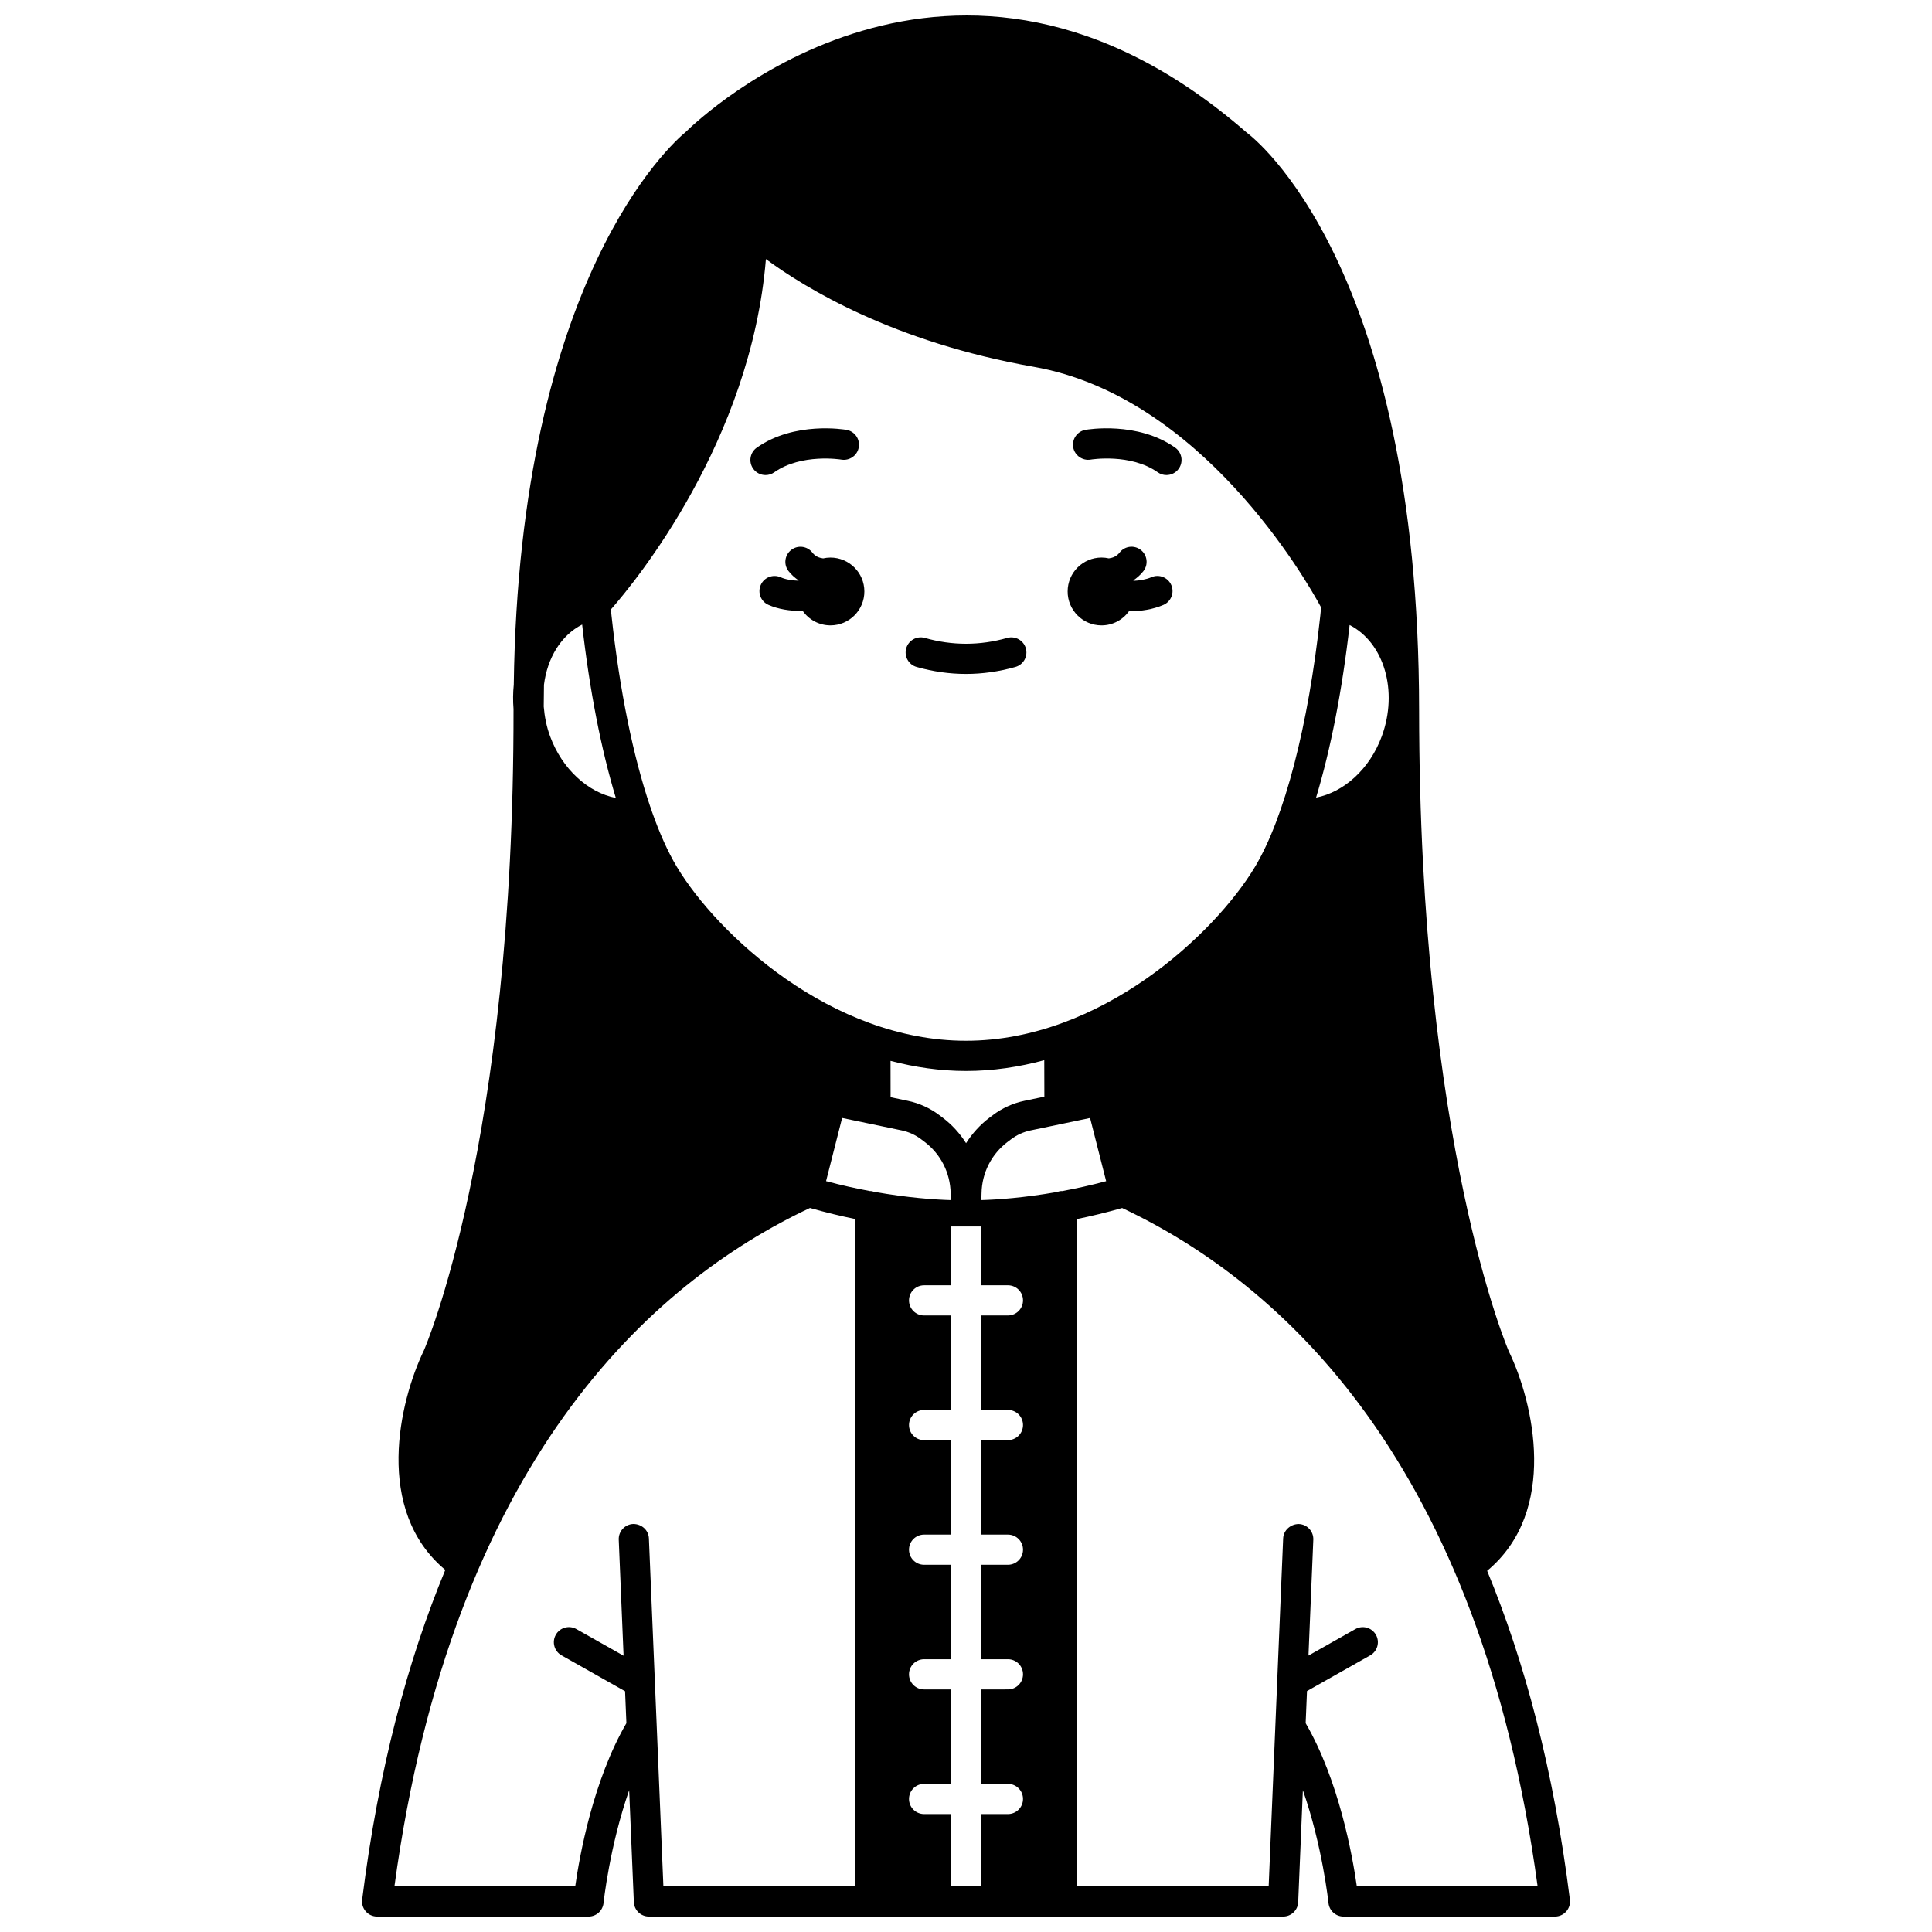 <?xml version="1.0" encoding="UTF-8"?>
<!-- Uploaded to: ICON Repo, www.svgrepo.com, Generator: ICON Repo Mixer Tools -->
<svg width="800px" height="800px" version="1.1" viewBox="144 144 512 512" xmlns="http://www.w3.org/2000/svg">
 <defs>
  <clipPath id="a">
   <path d="m239 148.09h322v503.81h-322z"/>
  </clipPath>
 </defs>
 <path d="m435.92 309.73c3.008 0 5.656-1.492 7.285-3.762 0.086 0 0.164 0.012 0.254 0.012 2.945 0 6.066-0.473 8.848-1.668 2.031-0.867 2.973-3.223 2.102-5.254s-3.238-2.977-5.254-2.102c-1.469 0.629-3.129 0.891-4.742 0.969-0.016-0.043-0.023-0.09-0.039-0.133 0.98-0.684 1.895-1.469 2.66-2.465 1.348-1.754 1.016-4.266-0.734-5.609-1.754-1.348-4.262-1.02-5.609 0.734-0.766 0.988-1.766 1.375-2.828 1.52-0.625-0.137-1.273-0.219-1.938-0.219-4.961 0-8.988 4.027-8.988 8.988-0.004 4.965 4.023 8.988 8.984 8.988z"/>
 <path d="m364.07 291.76c-0.668 0-1.312 0.086-1.938 0.219-1.07-0.145-2.07-0.531-2.828-1.52-1.344-1.75-3.856-2.082-5.609-0.734-1.754 1.344-2.086 3.859-0.734 5.609 0.766 0.996 1.68 1.781 2.66 2.461-0.012 0.031-0.02 0.062-0.027 0.098-1.691-0.059-3.387-0.32-4.695-0.906-2.031-0.898-4.391 0.004-5.285 2.019-0.906 2.016 0.004 4.387 2.019 5.285 2.594 1.16 5.727 1.625 8.746 1.625 0.121 0 0.23-0.016 0.352-0.02 1.625 2.312 4.305 3.832 7.348 3.832 4.961 0 8.988-4.027 8.988-8.988 0-4.961-4.031-8.98-8.996-8.98z"/>
 <g clip-path="url(#a)">
  <path d="m538.11 560.28c18.988-15.785 12.289-44.621 5.766-58.109-0.238-0.535-23.758-54.953-23.797-170.01-0.047-118.03-44.004-151.8-45.625-152.97-77.688-67.781-144.68-4.227-148.79-0.168-3.598 2.965-44.059 38.789-45.512 146.43-0.211 2.106-0.238 4.258-0.066 6.438v0.078c0.152 115.04-23.555 169.46-23.742 169.89-6.566 13.586-13.266 42.387 5.66 58.18-9.93 23.957-17.703 52.738-22.031 87.375-0.273 2.191 1.281 4.195 3.473 4.465 0.168 0.02 0.332 0.031 0.496 0.031h56.023c2.055 0 3.773-1.555 3.981-3.598 0.02-0.199 1.602-15.066 6.789-29.891l1.238 29.656c0.09 2.144 1.852 3.832 3.996 3.832h168.07c2.144 0 3.91-1.691 3.996-3.832l1.238-29.656c5.191 14.828 6.769 29.691 6.789 29.891 0.207 2.039 1.93 3.598 3.981 3.598h56.023c0.164 0 0.328-0.008 0.496-0.031 2.191-0.273 3.75-2.273 3.473-4.465-4.312-34.52-12.047-63.219-21.926-87.129zm-27.926-221.15c-3.191 8.68-10.039 14.812-17.41 16.246 3.859-12.77 6.93-28.414 8.891-45.746 9.086 4.668 12.953 17.445 8.52 29.5zm-163.21-126.47c10.492 7.742 33.957 22.051 70.977 28.551 44.32 7.789 72.129 56.305 76.156 63.754l-0.203 2.106c-3.172 29.305-9.488 53.605-17.324 66.664-10.688 17.816-40.938 46.078-76.602 46.078-35.668 0-65.914-28.262-76.602-46.078-2.383-3.965-4.613-8.965-6.672-14.824-0.074-0.414-0.207-0.797-0.395-1.148-4.523-13.312-8.105-30.844-10.258-50.645l-0.156-1.609c6.484-7.375 37.102-44.594 41.078-92.848zm73.793 221.96-5.301 1.109c-3.004 0.629-5.883 1.934-8.32 3.773l-0.91 0.68c-2.512 1.898-4.59 4.207-6.215 6.777-1.625-2.574-3.703-4.883-6.215-6.777l-0.898-0.676c-2.441-1.844-5.316-3.152-8.324-3.777l-4.57-0.957-0.016-9.633c6.418 1.68 13.098 2.676 19.98 2.676 7.16 0 14.105-1.047 20.762-2.856zm-132.61-109.16c0.883-7.035 4.477-13.074 10.117-15.949 1.965 17.406 5.051 33.137 8.926 45.953-7.363-1.43-14.23-7.652-17.422-16.34-0.965-2.621-1.469-5.273-1.684-7.879 0.004-1.957 0.039-3.863 0.062-5.785zm82.48 318.45h-50.832l-3.84-92.207c-0.09-2.207-1.926-3.844-4.164-3.832-2.207 0.094-3.922 1.957-3.828 4.164l1.281 30.75-12.508-7.066c-1.93-1.086-4.367-0.414-5.453 1.516-1.086 1.922-0.406 4.367 1.516 5.449l16.84 9.512 0.352 8.461c-8.824 15.188-12.414 35.148-13.562 43.246h-47.91c15.289-112.52 67.883-159.89 110.12-179.78 4.203 1.195 8.223 2.16 11.988 2.93v176.86zm4.004-184.27c-0.023 0-0.043 0.012-0.066 0.012-3.644-0.68-7.539-1.527-11.66-2.637l4.258-16.746 15.781 3.297c1.852 0.387 3.629 1.191 5.137 2.332l0.898 0.676c4.32 3.262 6.856 8.234 6.945 13.695l0.051 1.77c-4.148-0.117-11.367-0.598-20.328-2.195-0.324-0.086-0.652-0.203-1.016-0.203zm36.469 58.008c2.215 0 4 1.793 4 4s-1.789 4-4 4l-7.106 0.004v25.031h7.106c2.215 0 4 1.793 4 4s-1.789 4-4 4h-7.106v25.031h7.106c2.215 0 4 1.793 4 4s-1.789 4-4 4l-7.106 0.004v25.031h7.106c2.215 0 4 1.793 4 4s-1.789 4-4 4h-7.106v19.152h-8.004v-19.152h-7.106c-2.215 0-4-1.793-4-4s1.789-4 4-4h7.106v-25.031h-7.106c-2.215 0-4-1.793-4-4s1.789-4 4-4l7.106-0.004v-25.031h-7.106c-2.215 0-4-1.793-4-4s1.789-4 4-4h7.106v-25.031h-7.106c-2.215 0-4-1.793-4-4s1.789-4 4-4l7.106-0.004v-25.031h-7.106c-2.215 0-4-1.793-4-4s1.789-4 4-4l7.106-0.004v-15.582h8.004v15.582h7.106c2.215 0 4 1.793 4 4 0 2.207-1.789 4-4 4l-7.106 0.004v25.031zm14.254-58.008c-0.449 0-0.863 0.121-1.266 0.258-8.809 1.551-15.918 2.023-20.031 2.141l0.051-1.805c0.094-5.414 2.625-10.387 6.941-13.648l0.91-0.684c1.504-1.137 3.281-1.941 5.133-2.328l15.781-3.297 4.258 16.746c-4.133 1.113-8.039 1.961-11.699 2.637-0.023-0.004-0.047-0.02-0.078-0.02zm78.211 184.27c-1.148-8.094-4.738-28.062-13.562-43.246l0.355-8.508 16.754-9.465c1.922-1.086 2.602-3.531 1.516-5.449-1.094-1.93-3.535-2.602-5.453-1.516l-12.426 7.019 1.281-30.699c0.094-2.207-1.621-4.074-3.828-4.164-2.148-0.016-4.074 1.621-4.164 3.832l-3.84 92.207-50.84-0.004v-176.85c3.773-0.766 7.805-1.738 12.012-2.934 42.223 19.895 94.801 67.262 110.1 179.77h-47.902z"/>
 </g>
 <path d="m433.04 265.8c0.109-0.02 10.551-1.73 17.777 3.367 0.699 0.496 1.504 0.73 2.301 0.73 1.258 0 2.496-0.59 3.273-1.695 1.273-1.809 0.84-4.305-0.965-5.578-9.98-7.031-23.211-4.809-23.77-4.707-2.172 0.383-3.617 2.449-3.246 4.621 0.383 2.18 2.484 3.621 4.629 3.262z"/>
 <path d="m346.88 269.9c0.797 0 1.602-0.234 2.301-0.73 7.223-5.086 17.676-3.387 17.777-3.367 2.172 0.355 4.246-1.078 4.621-3.25 0.387-2.176-1.07-4.254-3.246-4.633-0.559-0.098-13.781-2.324-23.77 4.707-1.805 1.273-2.242 3.769-0.965 5.578 0.785 1.109 2.023 1.695 3.281 1.695z"/>
 <path d="m386.91 320.75c4.34 1.234 8.746 1.852 13.094 1.852s8.754-0.625 13.094-1.852c2.125-0.602 3.363-2.812 2.758-4.938-0.598-2.129-2.832-3.356-4.938-2.758-7.266 2.059-14.562 2.059-21.828 0-2.113-0.605-4.336 0.629-4.938 2.758-0.605 2.121 0.629 4.336 2.758 4.938z"/>
</svg>